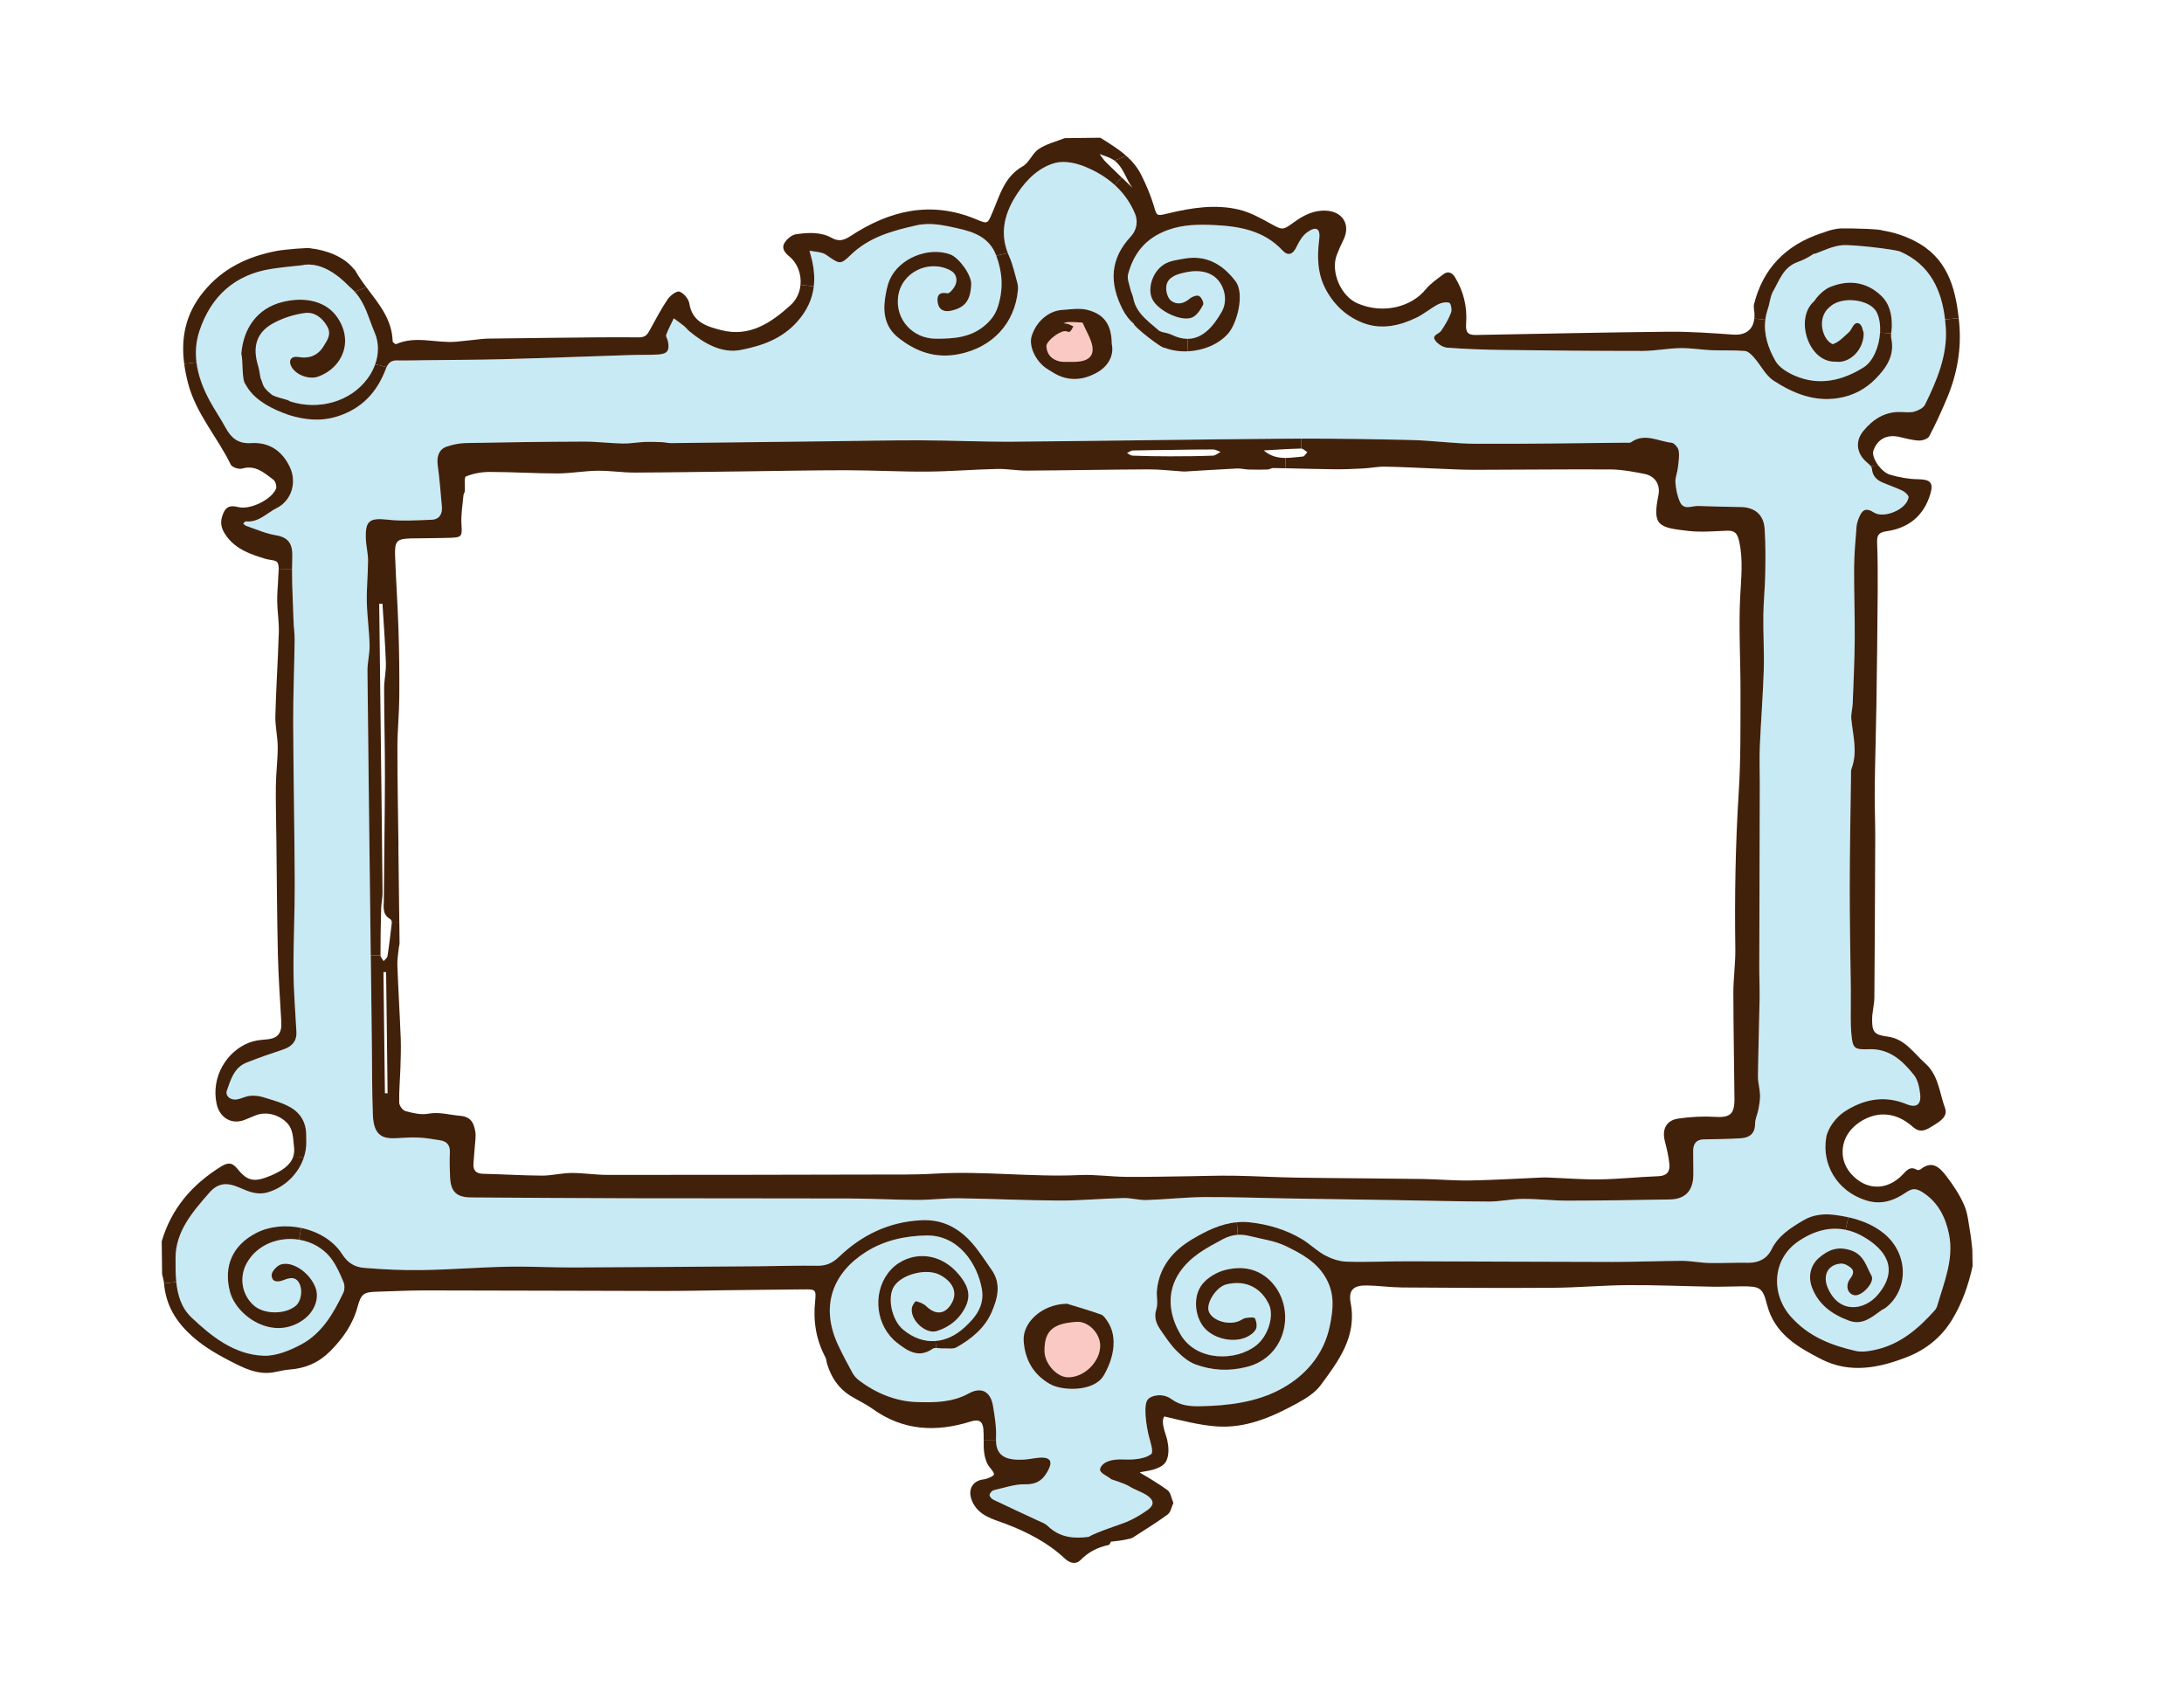 <?xml version="1.0" encoding="utf-8"?>
<!-- Generator: Adobe Illustrator 16.0.0, SVG Export Plug-In . SVG Version: 6.00 Build 0)  -->
<!DOCTYPE svg PUBLIC "-//W3C//DTD SVG 1.1//EN" "http://www.w3.org/Graphics/SVG/1.1/DTD/svg11.dtd">
<svg version="1.1" id="Layer_1" xmlns="http://www.w3.org/2000/svg" xmlns:xlink="http://www.w3.org/1999/xlink" x="0px" y="0px"
	 width="477.334px" height="371.667px" viewBox="0 0 477.334 371.667" enable-background="new 0 0 477.334 371.667"
	 xml:space="preserve">
<g>
	<g id="XMLID_1_">
		<g>
			<path fill="#FBC9C3" d="M233.47,70.39c0.68-0.03,1.37,0.01,2.07,0.05c0.39,0.03,1.04,0,1.12,0.18c0.82,2.01,2.3,4.13,2.12,6.08
				c-0.21,2.18-2.75,2.45-4.83,2.38c-0.79-0.02-1.61,0.08-2.37-0.1c-1.69-0.4-2.78-1.49-2.88-3.3c-0.05-1.06,2.65-3.24,4.03-3.31
				c0.37-0.02,0.88,0.29,1.09,0.13c0.36-0.26,0.54-0.78,0.79-1.18c-0.38-0.17-0.76-0.37-1.15-0.5c-0.34-0.1-0.7-0.12-1.04-0.18
				C232.77,70.55,233.11,70.4,233.47,70.39z"/>
			<path fill="#FBC9C3" d="M240.45,293.96c0.1,3.64-3.61,7.24-7.24,7.03c-2.36-0.15-4.89-3.061-4.92-5.67
				c-0.09-4.931,2.39-6.07,6.93-6.431C237.82,288.68,240.37,291.32,240.45,293.96z"/>
			<path fill="#C8EAF5" d="M204.46,293.07c-2.41,0.189-4.86-0.63-7.09-2.5c-2.52-2.11-3.53-7.15-1.91-9.53
				c1.79-2.63,7.14-3.92,9.97-2.41c2.86,1.521,3.85,3.8,2.64,6.05c-1.39,2.58-3.52,2.83-5.63,0.78c-0.58-0.56-1.45-0.89-2.24-1.08
				c-0.18-0.05-0.79,0.87-0.89,1.41c-0.47,2.46,2.61,5.55,5.06,5.19l0.19,2.079C204.53,293.07,204.5,293.07,204.46,293.07z"/>
			<path fill="#C8EAF5" d="M410.46,282.91c-2.97,3.55-8.53,4.31-11-1.5c-1.12-2.66,0-5.04,2.86-5.25
				c0.729-0.06,1.66,0.43,2.239,0.95c0.761,0.69,0.46,1.47-0.18,2.32c-1.17,1.53-0.57,3.45,0.99,3.65c1.61,0.2,4.46-2.85,3.66-4.27
				c-1.17-2.09-1.641-4.68-4.67-5.61c-2.851-0.88-4.841,0.02-6.771,1.66c-1.93,1.64-2.46,4.17-1.56,6.52
				c1.45,3.8,4.439,5.91,8.09,7.25c2.97,1.09,5.02-0.81,7.17-2.34c0.24-0.17,0.55-0.25,0.78-0.43c5.12-3.95,5.12-11.78-0.271-16.25
				c-2.28-1.88-5-2.95-7.84-3.59c-0.93-0.2-1.87-0.36-2.82-0.49c-2.42-0.33-4.859-0.13-7.1,1.22c-2.74,1.64-5.36,3.27-6.86,6.31
				c-0.989,1.99-2.79,2.96-5.14,2.91c-2.84-0.06-5.69,0.12-8.53,0.05c-1.97-0.04-3.93-0.47-5.899-0.47
				c-5.011,0.02-10.021,0.24-15.03,0.24c-14.91-0.01-29.82-0.11-44.74-0.14c-4.51-0.01-9.02,0.22-13.53,0.08
				c-1.59-0.05-3.28-0.62-4.7-1.37c-1.79-0.96-3.28-2.47-5.03-3.53c-3.52-2.12-7.43-3.26-11.47-3.7c-0.96-0.1-1.89-0.1-2.8-0.01
				c-3.5,0.32-6.69,1.89-9.76,3.72c-4.2,2.51-7.11,5.96-7.68,10.99c-0.16,1.43,0.28,2.99-0.14,4.29c-0.61,1.899,0.06,3.29,1.02,4.68
				c1.07,1.55,2.12,3.141,3.43,4.45c1.2,1.2,2.63,2.42,4.19,2.97c3.58,1.271,7.08,1.521,11.07,0.53c8.98-2.2,10.91-13.06,5.25-18.78
				c-2.82-2.84-6.33-3.31-9.91-2.42c-1.81,0.45-3.76,1.601-4.94,3.021c-2.11,2.54-1.78,6.83,0.17,9.359
				c1.89,2.46,6.09,3.63,9.16,2.41c0.88-0.34,1.83-1,2.28-1.78c0.35-0.619,0.18-1.739-0.17-2.439c-0.14-0.3-1.33-0.18-2.02-0.08
				c-0.47,0.06-0.89,0.42-1.34,0.62c-2.36,1.07-5.92,0-6.71-2.01c-0.7-1.78,1.59-5.42,3.85-5.96c4.31-1.04,7.59,0.819,9.28,4.369
				c1.19,2.511-0.19,6.931-2.75,8.95c-4.52,3.58-13.02,3.49-16.49-2.22c-2.68-4.43-3.19-9.4-0.32-13.67
				c2.4-3.58,5.93-5.39,9.51-7.31c1.07-0.57,2.14-0.88,3.24-0.95c0.82-0.05,1.65,0.04,2.51,0.25c2.67,0.68,5.52,1.03,7.96,2.21
				c3.5,1.7,6.97,3.52,8.98,7.36c1.75,3.36,1.37,6.57,0.68,9.99c-1.32,6.57-5.6,11.22-11.01,14.061
				c-5.16,2.71-11.23,3.489-17.21,3.59c-2.31,0.04-4.44-0.09-6.46-1.58c-1.79-1.32-4.36-0.86-5.15,0.14
				c-0.97,1.21-0.33,5.75,0.31,8.19c0.18,0.68,1.03,3.26,0.47,3.699c-1.7,1.351-5.04,1.23-6.02,1.19c-2.58-0.12-4.58,0.46-5.13,1.95
				c-0.37,0.99,1.62,1.64,2.4,2.37c0,0.01,3,0.939,3.92,1.529c1.23,0.78,2.7,1.19,3.91,2c1.58,1.07,1.61,2.141,0.08,3.221
				c-1.43,1.01-2.97,1.92-4.58,2.59c-1.39,0.59-6.49,2.17-8.26,3.25c-3.18,0.41-6.27,0.21-8.95-2.38c-0.6-0.58-1.49-0.87-2.27-1.24
				c-3.21-1.5-6.44-2.98-9.63-4.51c-0.37-0.181-0.83-0.71-0.8-1.03c0.04-0.38,0.51-0.94,0.89-1.03c2.29-0.52,4.61-1.35,6.9-1.3
				c2.78,0.07,4.15-1.2,5.2-3.45c0.75-1.6,0.09-2.34-1.39-2.38c-1.37-0.03-2.73,0.37-4.1,0.44c-3.67,0.18-6.1-0.57-6.1-4.311
				c0-0.13,0-0.27,0.01-0.41c0.11-2.34-0.28-4.739-0.67-7.069c-0.54-3.13-2.57-4.181-5.33-2.65c-3.55,1.97-7.53,1.98-11.21,1.87
				c-4.58-0.12-9.02-1.9-12.8-4.8c-0.52-0.41-1.01-0.94-1.33-1.521c-1.1-2-2.17-4.01-3.14-6.069c-4.05-8.59-1.18-15.86,6.04-20.42
				c3.9-2.47,8.46-3.53,13.28-3.6c6.99-0.09,11.08,6.21,12.05,11.62c0.67,3.65-1.26,6.2-3.82,8.521c-1.93,1.75-4.05,2.729-6.2,2.909
				l-0.19-2.079c0.14-0.021,0.27-0.051,0.4-0.091c2.84-0.89,5.07-2.739,6.34-5.479c1.24-2.69,0.16-4.86-1.63-6.97
				c-4.88-5.73-12.06-4.65-15.39-0.22c-3.48,4.61-2.61,11.65,1.96,15.23c2.25,1.76,4.7,3.47,7.79,1.319
				c0.2-0.14,0.46-0.18,0.75-0.18c0.49,0,1.06,0.12,1.55,0.101c0.99-0.051,2.15,0.199,2.92-0.24c3.23-1.811,6.15-4.21,7.64-7.61
				c1.28-2.91,2.23-6.2,0.05-9.29c-1.37-1.94-2.63-3.96-4.17-5.74c-2.95-3.4-6.5-5.38-11.29-5.13c-7.07,0.37-12.92,3.23-17.91,7.99
				c-1.42,1.35-2.78,1.98-4.71,1.95c-4.12-0.07-8.24,0.08-12.36,0.11c-13.68,0.1-27.37,0.22-41.04,0.27
				c-4.78,0.02-9.55-0.27-14.32-0.17c-6.23,0.13-12.46,0.64-18.69,0.74c-4.25,0.07-8.52-0.14-12.76-0.49
				c-1.93-0.17-3.49-1.04-4.74-3.01c-1.88-2.97-5.27-4.94-8.93-5.71c-3.35-0.7-6.93-0.39-9.81,1.09c-5.19,2.68-7.2,7.26-5.78,12.78
				c1.41,5.46,9.54,11.01,16.16,6.13c2.3-1.7,3.47-4.591,2.54-6.99c-1.2-3.15-4.91-5.8-7.5-5.04c-0.89,0.25-2.08,1.54-2.07,2.35
				c0.03,1.53,1.27,1.61,2.64,1.07c1.29-0.5,2.69-0.9,3.51,0.93c0.62,1.4,0.29,3.69-0.84,4.66c-2.31,1.98-7.05,1.99-9.33-0.149
				c-2.56-2.391-3.12-6.16-1.37-9.23c2.29-4.03,7.01-5.73,11.37-5.03c2.77,0.45,5.38,1.86,7.14,4.26c1.1,1.5,1.86,3.28,2.59,5.01
				c0.28,0.649,0.27,1.649-0.03,2.29c-2.14,4.49-4.64,8.859-9.14,11.29c-2.52,1.359-5.57,2.62-8.32,2.51
				c-6.38-0.24-11.34-4.2-15.73-8.35c-2.21-2.101-3.03-4.86-3.33-7.761c-0.18-1.74-0.17-3.54-0.16-5.26
				c0.01-5.83,3.73-10.06,7.3-14.17c1.94-2.24,3.86-2.42,6.68-1.19c1.97,0.86,3.87,1.69,6.2,1.01c3.73-1.1,6.75-4.1,7.9-7.73
				c0.33-1.05,0.51-2.17,0.49-3.3c0-0.5-0.01-1-0.02-1.49c0.01-2.71-1.26-4.84-3.51-6.09c-1.83-1.03-3.95-1.57-5.98-2.2
				c-0.88-0.27-1.88-0.36-2.79-0.27c-0.96,0.09-1.87,0.62-2.83,0.78c-1.45,0.24-2.63-0.75-2.22-1.95c0.85-2.41,1.6-5.02,4.29-6.09
				c2.65-1.05,5.34-1.98,8.05-2.88c1.92-0.62,2.96-1.9,2.86-3.78c-0.23-4.4-0.61-8.8-0.64-13.2c-0.04-6.43,0.29-12.88,0.27-19.32
				c-0.05-11.76-0.29-23.51-0.34-35.27c-0.01-5.96,0.24-11.91,0.32-17.87c0.02-1.38-0.2-2.77-0.24-4.15
				c-0.11-3.81-0.35-7.62-0.33-11.42c0-0.85,0.02-1.7,0.05-2.56c0.11-2.93-0.81-4.35-3.63-4.81c-2.19-0.36-4.29-1.31-6.42-2.03
				c-0.26-0.08-0.46-0.35-0.68-0.53c0.2-0.17,0.43-0.48,0.62-0.46c2.77,0.28,4.53-1.83,6.69-2.9c3.27-1.64,4.45-5.59,2.92-8.91
				c-1.68-3.62-4.58-5.55-8.49-5.3c-2.88,0.18-4.36-1.14-5.59-3.38c-1.08-1.99-2.37-3.86-3.45-5.84c-1.47-2.71-2.56-5.55-2.91-8.44
				c-0.28-2.28-0.11-4.59,0.67-6.92c2.5-7.49,7.72-12.29,15.78-13.51c2.14-0.32,4.3-0.54,6.47-0.76c0.3-0.03,0.59-0.08,0.85-0.16
				c0.03,0.01,0.07,0.02,0.1,0.02c4.87-0.48,9.15,4.46,9.6,4.83c0.41,0.34,0.78,0.7,1.12,1.08c2.36,2.6,3.01,5.79,4.31,8.8
				c1.02,2.34,0.96,4.8,0.16,7.05c-0.38,1.08-0.94,2.12-1.63,3.07c-3.81,5.21-10.81,7.02-16.9,5.06c-0.04-0.02-0.08-0.03-0.13-0.04
				c-0.47-0.48-3.2-0.81-4.05-1.53c-0.74-0.64-1.52-1.26-1.85-2.21c-0.18-0.53-0.32-0.99-0.52-1.43c-0.12-0.96-0.31-1.92-0.58-2.84
				c-1.14-3.86-0.29-6.96,3.18-8.93c2.16-1.22,4.7-2.04,7.16-2.36c1.94-0.25,3.67,0.92,4.8,2.87c1.04,1.79,0.05,3.04-0.72,4.32
				c-1.24,2.09-3.12,2.85-5.58,2.43c-1.54-0.26-2.2,0.75-1.53,2.04c0.96,1.88,3.89,2.98,5.92,2.24c5.24-1.91,7.77-7.67,4.16-12.94
				c-2.35-3.43-6.86-4.64-12-3.36c-5.58,1.39-8.56,5.83-8.99,11.34c0.4,1.26,0.07,5.59,0.86,6.57c0.42,0.51,1.59,4.11,9.67,6.83
				c3.45,1.05,6.89,1.4,10.48,0.26c5.33-1.69,8.66-5.28,10.58-10.39c0.05-0.13,0.1-0.26,0.16-0.39c0.41-0.88,1.03-1.48,2.21-1.45
				c2.13,0.04,4.26-0.03,6.39-0.05c5.64-0.07,11.27-0.07,16.9-0.22c9.28-0.25,18.55-0.61,27.82-0.91c2-0.07,3.99,0.01,5.98-0.11
				c2.08-0.12,2.61-0.87,2.19-2.91c-0.09-0.48-0.51-1.03-0.38-1.39c0.46-1.24,1.09-2.41,1.66-3.61c0.74,0.54,1.5,1.07,2.21,1.65
				c0.46,0.37,0.82,0.87,1.29,1.25c3.23,2.64,7.01,4.8,11.09,4.02c4.55-0.88,9.03-2.36,12.46-6.26c2.13-2.43,3.24-4.94,3.55-7.64
				c0.21-1.75,0.08-3.57-0.33-5.49c-0.17-0.78-0.41-1.53-0.61-2.3c0.92,0.15,1.86,0.23,2.75,0.47c0.55,0.15,1.06,0.53,1.54,0.87
				c2.36,1.64,2.62,1.61,4.75-0.45c3.98-3.86,9.04-5.25,14.26-6.43c3.13-0.71,6.06-0.03,8.99,0.62c3.6,0.8,7.03,1.94,8.53,5.99
				c1.36,3.66,1.58,7.18,0.42,10.96c-0.52,1.73-1.38,2.91-2.65,4.07c-3.19,2.89-7.07,3.15-11.04,3.12
				c-4.97-0.04-8.76-4.16-8.19-9.07c0.62-5.43,6.7-8.37,11.45-5.85c1.23,0.66,1.58,1.91,1.11,3.1c-0.31,0.78-1.3,1.99-1.78,1.9
				c-2.09-0.41-2.34,0.81-2.08,2.18c0.28,1.45,1.38,1.97,2.93,1.61c3.02-0.68,4.22-2.22,4.36-5.79c0.08-1.98-2.66-5.8-4.59-6.5
				c-4.8-1.75-11.13,0.87-13.18,5.44c-0.59,1.32-0.85,2.82-1.07,4.27c-0.48,3.28,0.16,6.3,2.88,8.47c3.91,3.12,8.22,4.65,13.38,3.59
				c7.17-1.46,12.13-6.67,12.79-13.98c0.06-0.58-0.02-1.2-0.18-1.77c-0.54-1.9-0.95-3.86-1.75-5.64c-0.1-0.22-0.19-0.44-0.28-0.66
				c-1.85-4.75-0.56-9.07,2.11-13.08c2-3.01,4.7-5.66,8.19-6.62c1.98-0.55,4.56-0.02,6.55,0.8c2.44,0.99,4.64,2.3,6.5,3.99
				c1.86,1.69,3.38,3.75,4.43,6.25c0.71,1.67,0.43,3.59-0.91,5.04c-4.49,4.81-4.74,10.03-1.86,15.76c0.69,1.37,1.53,2.47,2.53,3.29
				c-0.19,0.51,6.25,5.57,6.75,5.26c1.56,0.61,3.32,0.85,5.07,0.77c3.37-0.16,6.74-1.53,8.8-3.89c2.01-2.31,3.63-8.77,1.62-11.41
				c-2.82-3.71-6.38-5.8-11.19-4.96c-1.52,0.27-3.19,0.47-4.45,1.26c-2.58,1.63-3.63,5.31-2.6,7.53c1.21,2.59,6.4,5.1,8.76,4.07
				c1.03-0.45,1.83-1.71,2.39-2.78c0.21-0.41-0.37-1.65-0.9-1.92c-0.47-0.24-1.52,0.14-2.03,0.58c-1.3,1.13-2.77,1.42-4.05,0.48
				c-0.7-0.51-1.12-1.85-1.09-2.81c0.03-2.01,1.65-2.76,3.35-3.21c2.91-0.78,6.07-0.74,8,1.52c1.45,1.7,2.1,4.56,0.78,6.9
				c-1.94,3.42-4.3,5.91-7.47,5.91c-1.07,0-2.22-0.28-3.48-0.89c-0.67-0.32-1.42-0.45-2.15-0.62c-0.18-0.09-0.37-0.17-0.56-0.24
				c-0.78-0.68-1.59-1.33-2.36-2.01c-0.14-0.17-0.3-0.32-0.47-0.44c-1.35-1.27-2.48-2.71-2.86-4.76c-0.13-0.67-0.49-1.3-0.63-1.97
				c-0.23-1.05-0.74-2.21-0.49-3.16c1.23-4.66,3.89-7.94,8.66-9.68c3.43-1.25,6.85-1.25,10.27-1.09c5.45,0.27,10.76,1.19,14.79,5.51
				c1.27,1.36,2.32,0.9,3.12-0.79c0.56-1.18,1.31-2.45,2.34-3.17c1.93-1.38,2.9-0.81,2.6,1.54c-0.49,3.89-0.42,7.59,1.52,11.14
				c1.89,3.44,4.72,5.95,8.29,7.24c3.84,1.4,7.77,0.54,11.4-1.22c1.67-0.81,3.12-2.05,4.76-2.92c0.71-0.37,1.73-0.57,2.45-0.35
				c0.34,0.11,0.64,1.52,0.4,2.12c-0.54,1.43-1.33,2.8-2.21,4.05c-0.51,0.71-2.16,0.89-1.19,2.16c0.55,0.73,1.64,1.41,2.54,1.48
				c3.99,0.3,8,0.45,12,0.5c10.23,0.13,20.46,0.22,30.69,0.22c2.76-0.01,5.51-0.57,8.279-0.62c2.26-0.04,4.521,0.36,6.79,0.46
				c2.44,0.1,4.891-0.04,7.32,0.17c0.71,0.06,1.47,0.83,2.01,1.45c1.46,1.66,2.51,3.89,4.271,5.04c4.21,2.74,8.819,4.65,14.1,3.81
				c3.25-0.51,6-1.98,8.25-4.29c2.32-2.39,4.13-5.05,3.37-8.71c-0.08-0.37-0.07-0.76-0.04-1.15c0.05-0.5,0.13-1.02,0.14-1.52
				c0.05-2.54-0.45-4.93-2.35-6.74c-3.41-3.24-7.54-3.49-11.51-1.71c-0.141,0.06-0.33,0.19-0.5,0.3c-1.04,0.67-1.94,1.6-2.63,2.66
				c-4.32,3.71-1.24,13.46,4.739,13.19c2.931,0.45,6.15-2.47,6.11-6.27c-0.19-0.32-0.271-2.06-1.35-2.16
				c-0.931-0.09-1.211,1.41-1.91,2.02c-1.061,0.92-2.09,2.08-3.351,2.53c-0.05,0.02-0.1,0.04-0.149,0.06
				c-2.221-0.85-3.65-5.72-0.681-8.12c0.051-0.04,0.15-0.13,0.15-0.13c2.55-2.3,8.57-1.56,10.07,1.17
				c0.649,1.2,0.899,2.84,0.79,4.56c-0.181,3.02-1.471,6.25-3.58,7.58c-4.59,2.89-9.67,4.11-14.95,1.87
				c-1.63-0.69-3.49-1.8-4.32-3.25c-1.59-2.79-2.609-5.82-2.22-9.02c0.1-0.78,0.28-1.57,0.55-2.37c0.44-1.3,0.521-2.79,1.2-3.95
				c1.38-2.38,2.189-5.17,5.33-6.3c1.22-0.44,2.38-1.03,3.45-1.77c0.159-0.01,0.34-0.04,0.52-0.11c1.86-0.69,3.64-1.57,5.64-1.78
				c2.101-0.23,11.62,0.89,12.771,1.38c6.66,2.87,9.08,8.59,9.82,14.84c0.069,0.64,0.13,1.29,0.17,1.95
				c0.37,5.83-1.96,11.42-4.561,16.68c-0.359,0.72-1.45,1.25-2.319,1.5c-0.931,0.26-1.98,0.13-2.971,0.09
				c-3.479-0.11-6.069,1.59-8.17,4.13c-1.85,2.24-1.5,4.92,0.69,6.81c0.29,0.26,0.66,0.56,0.899,0.87
				c0.15,0.19,0.25,0.39,0.271,0.58c0.13,1.49,0.92,2.39,2.17,2.95c1.5,0.66,3.08,1.17,4.54,1.88c0.56,0.28,1.36,1.03,1.29,1.45
				c-0.41,2.61-5.38,4.7-7.57,3.29c-1.53-1-2.43-0.77-3.16,0.89c-0.31,0.71-0.58,1.5-0.64,2.27c-0.23,2.96-0.5,5.91-0.53,8.87
				c-0.029,5.24,0.181,10.48,0.141,15.71c-0.04,4.66-0.261,9.32-0.44,13.98c-0.04,1.16-0.42,2.34-0.3,3.48
				c0.36,3.59,1.399,7.15,0.05,10.75c-0.17,0.44-0.11,0.98-0.12,1.48c-0.1,8.15-0.28,16.3-0.28,24.44
				c-0.02,7.44,0.15,14.87,0.24,22.31c0,0.8-0.02,1.6-0.01,2.39c0.03,2.54-0.11,5.09,0.15,7.6c0.29,2.97,0.63,3.24,3.76,3.13
				c4.52-0.18,7.39,2.5,9.89,5.63c0.86,1.09,1.2,2.73,1.36,4.17c0.26,2.32-0.84,3.09-3.021,2.19c-4.84-2-9.449-1.02-13.529,1.66
				c-1.82,1.19-3.62,3.54-3.98,5.62c-1,5.77,2.24,11.7,8.64,13.75c3.44,1.1,6.25,0.04,8.91-1.79c1.301-0.89,2.15-0.8,3.45,0
				c3.47,2.17,5.101,5.56,5.84,9.23c1.09,5.43-1.09,10.5-2.58,15.61c-0.109,0.37-0.31,0.75-0.569,1.03
				c-3.61,4.029-7.62,7.47-13.101,8.619c-1.33,0.29-2.81,0.521-4.1,0.23c-5.36-1.23-10.28-3.09-14.18-7.46
				c-4.48-5.021-4.061-12.52,1.409-16.37c3.36-2.36,6.94-3.39,10.53-2.65c1.28,0.26,2.57,0.75,3.851,1.49
				C411.98,273,415.21,277.24,410.46,282.91z M385.81,125.28c0.061-3.24,0.08-6.5-0.14-9.73c-0.2-3.11-2.21-4.71-5.3-4.74
				c-3.08-0.04-6.15-0.12-9.22-0.23c-1.36-0.05-3.101,0.98-3.95-0.81c-0.61-1.31-0.9-2.82-1.021-4.26
				c-0.1-1.04,0.391-2.11,0.521-3.18c0.149-1.27,0.38-2.58,0.189-3.82c-0.1-0.67-0.96-1.69-1.56-1.75c-2.92-0.3-5.86-2.22-8.84-0.12
				c-0.271,0.2-0.771,0.1-1.17,0.11c-10.9,0.1-21.8,0.3-32.69,0.24c-4.8-0.02-9.59-0.72-14.39-0.83c-7.96-0.18-15.91-0.31-23.88-0.3
				c-1.26,0-2.53,0.01-3.79,0.02c-19.66,0.15-39.33,0.49-59,0.65c-6.78,0.05-13.56-0.28-20.35-0.3c-6.73-0.02-13.45,0.14-20.18,0.21
				c-6.55,0.08-13.12,0.15-19.67,0.23c-4.89,0.05-9.78,0.13-14.68,0.17c-0.68,0-1.36-0.18-2.05-0.21c-1.27-0.04-2.54-0.09-3.8-0.04
				c-1.58,0.07-3.15,0.37-4.72,0.34c-2.87-0.06-5.73-0.43-8.59-0.42c-8.6,0.03-17.21,0.15-25.81,0.32
				c-1.36,0.03-2.76,0.34-4.05,0.76c-1.69,0.56-2.26,2.12-2.01,4c0.4,3.03,0.66,6.09,0.92,9.14c0.14,1.62-0.57,2.81-2.29,2.86
				c-3.15,0.11-6.34,0.34-9.45-0.01c-4.07-0.44-5.04,0.15-4.88,4.24c0.07,1.56,0.48,3.11,0.48,4.67c-0.01,3.01-0.33,6.02-0.27,9.02
				c0.07,3.16,0.53,6.32,0.61,9.48c0.04,1.87-0.48,3.74-0.47,5.61c0.19,18.75,0.43,37.51,0.65,56.26c0.03,1.99,0.05,3.98,0.07,5.96
				c0.04,2.55,0.07,5.1,0.1,7.64c0.04,3.99,0.09,7.98,0.14,11.97c0.06,5.08,0.02,10.17,0.22,15.25c0.16,4.64,2.28,5.27,5.31,5.06
				c1.58-0.11,3.18-0.2,4.77-0.12c1.55,0.08,3.1,0.35,4.65,0.6c1.51,0.24,2.17,1.12,2.09,2.7c-0.09,1.8-0.02,3.59,0.05,5.39
				c0.15,3.19,1.45,4.38,4.66,4.39c11.43,0.06,22.85,0.16,34.28,0.18c16.11,0.04,32.22,0,48.33,0.05c4.96,0.01,9.91,0.3,14.87,0.31
				c3,0.01,6.01-0.4,9.01-0.36c7.32,0.1,14.64,0.47,21.95,0.5c4.7,0.02,9.4-0.44,14.1-0.55c1.66-0.04,3.34,0.49,5,0.44
				c4.2-0.13,8.38-0.62,12.58-0.65c6.53-0.03,13.06,0.22,19.6,0.32c7.34,0.13,14.69,0.22,22.03,0.34c6.89,0.11,13.78,0.3,20.67,0.32
				c2.45,0,4.91-0.57,7.37-0.58c3.26-0.02,6.52,0.38,9.78,0.38c7.47-0.01,14.95-0.12,22.41-0.26c3.32-0.06,5.04-1.92,5.08-5.28
				c0.03-1.8-0.05-3.59-0.03-5.38c0.021-1.5,0.67-2.44,2.32-2.47c2.7-0.04,5.399-0.07,8.1-0.24c1.88-0.12,3.11-0.99,3.11-3.17
				c0-1.04,0.53-2.07,0.729-3.12c0.19-1.04,0.391-2.12,0.36-3.17c-0.05-1.37-0.47-2.74-0.46-4.1c0.07-5.63,0.26-11.25,0.36-16.88
				c0.04-2.35-0.08-4.7-0.07-7.05c0.03-13.33,0.07-26.65,0.11-39.98c0.01-2.74-0.11-5.47,0.01-8.2c0.24-5.54,0.68-11.06,0.86-16.59
				c0.119-4.01-0.141-8.02-0.091-12.03C385.43,131.41,385.76,128.35,385.81,125.28z M241.21,300.64c1.92-3.21,3.37-8.18,0.8-11.939
				c-0.38-0.55-0.82-1.24-1.39-1.431c-2.77-0.97-5.58-1.779-7.41-2.35c-5.56,0.09-9.77,4.19-9.48,8.15c0.3,4.1,2.06,7.25,5.68,9.37
				C232.13,304.03,239.06,304.22,241.21,300.64z M239.83,81.38c2.32-1.33,3.71-3.61,3.16-6.2c-0.04-4.18-1.61-6.52-5.34-7.46
				c-1.71-0.43-3.63-0.11-5.45,0.01c-3.05,0.18-5.77,2.57-6.74,5.79c-0.62,2.08,0.8,5.25,3.12,6.91c0.48,0.35,1.01,0.62,1.5,0.94
				C233.33,83.45,236.74,83.16,239.83,81.38z"/>
			<path fill="#42210B" d="M409.44,98.52c-0.25,0.76,0.239,2.07,1.079,3.2l-1.67,0.13c-0.239-0.31-0.609-0.61-0.899-0.87
				c-2.19-1.89-2.54-4.57-0.69-6.81c2.101-2.54,4.69-4.24,8.17-4.13c0.99,0.04,2.04,0.17,2.971-0.09c0.869-0.25,1.96-0.78,2.319-1.5
				c2.601-5.26,4.931-10.85,4.561-16.68c-0.04-0.66-0.101-1.31-0.17-1.95l2.979-0.3c0.04,0.35,0.08,0.7,0.11,1.05
				c0.53,5.6-0.431,11.05-2.58,16.25c-1.21,2.9-2.51,5.76-3.97,8.53c-0.301,0.58-1.511,0.97-2.28,0.93
				c-1.46-0.07-2.91-0.49-4.34-0.81C412.37,94.88,410.27,96.02,409.44,98.52z"/>
			<path fill="#42210B" d="M410.9,72.7c0.109-1.72-0.141-3.36-0.79-4.56c-1.5-2.73-7.521-3.47-10.07-1.17c0,0-0.1,0.09-0.15,0.13
				c-2.97,2.4-1.54,7.27,0.681,8.12c0.05-0.02,0.1-0.04,0.149-0.06c1.261-0.45,2.29-1.61,3.351-2.53
				c0.699-0.61,0.979-2.11,1.91-2.02c1.079,0.1,1.159,1.84,1.35,2.16c0.04,3.8-3.18,6.72-6.11,6.27
				c-5.979,0.27-9.06-9.48-4.739-13.19c0.689-1.06,1.59-1.99,2.63-2.66c0.17-0.11,0.359-0.24,0.5-0.3c3.97-1.78,8.1-1.53,11.51,1.71
				c1.899,1.81,2.399,4.2,2.35,6.74c-0.01,0.5-0.09,1.02-0.14,1.52L410.9,72.7z"/>
			<path fill="#42210B" d="M250.53,69.85c0.17,0.12,0.33,0.27,0.47,0.44c0.77,0.68,1.58,1.33,2.36,2.01
				c0.19,0.07,0.38,0.15,0.56,0.24c0.73,0.17,1.48,0.3,2.15,0.62c1.26,0.61,2.41,0.89,3.48,0.89l0.08,2.73
				c-1.75,0.08-3.51-0.16-5.07-0.77c-0.5,0.31-6.94-4.75-6.75-5.26c-1-0.82-1.84-1.92-2.53-3.29c-2.88-5.73-2.63-10.95,1.86-15.76
				c1.34-1.45,1.62-3.37,0.91-5.04c-1.05-2.5-2.57-4.56-4.43-6.25l1.55-1.61c0.78,0.75,1.56,1.49,2.34,2.24
				c-1.44-1.86-1.93-4.44-3.93-5.93l2.57-1.05c1.33,1.18,2.48,2.55,3.32,4.25c1.04,2.1,1.98,4.28,2.66,6.51
				c0.73,2.43,0.57,2.44,3.17,1.82c5.12-1.23,10.32-2.06,15.52-0.82c2.34,0.56,4.57,1.78,6.7,2.96c2.77,1.54,2.81,1.59,5.22-0.16
				c2.09-1.52,4.3-2.71,7.09-2.58c3.64,0.18,5.43,3.1,3.78,6.41c-0.53,1.05-1,2.14-1.43,3.24c-1.43,3.68,0.88,9.05,4.51,10.61
				c5.74,2.47,11.88,0.7,14.93-3.08c1.04-1.28,2.5-2.24,3.83-3.27c0.99-0.76,1.89-0.41,2.52,0.59c1.92,3.1,2.73,6.57,2.47,10.13
				c-0.15,1.94,0.35,2.57,2.12,2.54c14.03-0.25,28.06-0.57,42.1-0.71c4.72-0.04,9.46,0.3,14.189,0.63c2.65,0.18,4.32-1.07,4.57-3.51
				l2.41,0.26c-0.39,3.2,0.63,6.23,2.22,9.02c0.83,1.45,2.69,2.56,4.32,3.25c5.28,2.24,10.36,1.02,14.95-1.87
				c2.109-1.33,3.399-4.56,3.58-7.58l2.43,0.16c-0.03,0.39-0.04,0.78,0.04,1.15c0.76,3.66-1.05,6.32-3.37,8.71
				c-2.25,2.31-5,3.78-8.25,4.29c-5.28,0.84-9.89-1.07-14.1-3.81c-1.761-1.15-2.811-3.38-4.271-5.04c-0.54-0.62-1.3-1.39-2.01-1.45
				c-2.43-0.21-4.88-0.07-7.32-0.17c-2.27-0.1-4.53-0.5-6.79-0.46c-2.77,0.05-5.52,0.61-8.279,0.62c-10.23,0-20.46-0.09-30.69-0.22
				c-4-0.05-8.01-0.2-12-0.5c-0.9-0.07-1.99-0.75-2.54-1.48c-0.97-1.27,0.68-1.45,1.19-2.16c0.88-1.25,1.67-2.62,2.21-4.05
				c0.24-0.6-0.06-2.01-0.4-2.12c-0.72-0.22-1.74-0.02-2.45,0.35c-1.64,0.87-3.09,2.11-4.76,2.92c-3.63,1.76-7.56,2.62-11.4,1.22
				c-3.57-1.29-6.4-3.8-8.29-7.24c-1.94-3.55-2.01-7.25-1.52-11.14c0.3-2.35-0.67-2.92-2.6-1.54c-1.03,0.72-1.78,1.99-2.34,3.17
				c-0.8,1.69-1.85,2.15-3.12,0.79c-4.03-4.32-9.34-5.24-14.79-5.51c-3.42-0.16-6.84-0.16-10.27,1.09
				c-4.77,1.74-7.43,5.02-8.66,9.68c-0.25,0.95,0.26,2.11,0.49,3.16c0.14,0.67,0.5,1.3,0.63,1.97
				C248.05,67.14,249.18,68.58,250.53,69.85z"/>
			<path fill="#42210B" d="M399.46,281.41c2.47,5.81,8.03,5.05,11,1.5c4.75-5.67,1.521-9.91-3.229-12.65
				c-1.28-0.74-2.57-1.23-3.851-1.49l0.58-2.75c2.84,0.64,5.56,1.71,7.84,3.59c5.391,4.47,5.391,12.3,0.271,16.25
				c-0.23,0.18-0.54,0.26-0.78,0.43c-2.15,1.53-4.2,3.43-7.17,2.34c-3.65-1.34-6.64-3.45-8.09-7.25c-0.9-2.35-0.37-4.88,1.56-6.52
				c1.93-1.64,3.92-2.54,6.771-1.66c3.029,0.93,3.5,3.52,4.67,5.61c0.8,1.42-2.05,4.47-3.66,4.27c-1.561-0.2-2.16-2.12-0.99-3.65
				c0.64-0.85,0.94-1.63,0.18-2.32c-0.579-0.52-1.51-1.01-2.239-0.95C399.46,276.37,398.34,278.75,399.46,281.41z"/>
			<path fill="#42210B" d="M386.38,67.51c-0.27,0.8-0.45,1.59-0.55,2.37l-2.41-0.26c0.061-0.43,0.061-0.9,0.01-1.41
				c-0.05-0.56-0.21-1.16-0.08-1.69c1.971-7.92,7.011-12.97,14.65-15.53c0.15-0.05,0.3-0.11,0.45-0.14c1.31-0.5,2.649-0.9,4.05-0.93
				c2.55-0.04,8.61,0.15,8.91,0.45c2.38,0.37,4.7,1.1,6.97,2.25c7.101,3.58,8.95,9.97,9.71,16.9l-2.979,0.3
				c-0.74-6.25-3.16-11.97-9.82-14.84c-1.15-0.49-10.67-1.61-12.771-1.38c-2,0.21-3.779,1.09-5.64,1.78
				c-0.18,0.07-0.36,0.1-0.52,0.11c-1.07,0.74-2.23,1.33-3.45,1.77c-3.141,1.13-3.95,3.92-5.33,6.3
				C386.9,64.72,386.82,66.21,386.38,67.51z"/>
			<path fill="#42210B" d="M266.24,61.24c-1.93-2.26-5.09-2.3-8-1.52c-1.7,0.45-3.32,1.2-3.35,3.21c-0.03,0.96,0.39,2.3,1.09,2.81
				c1.28,0.94,2.75,0.65,4.05-0.48c0.51-0.44,1.56-0.82,2.03-0.58c0.53,0.27,1.11,1.51,0.9,1.92c-0.56,1.07-1.36,2.33-2.39,2.78
				c-2.36,1.03-7.55-1.48-8.76-4.07c-1.03-2.22,0.02-5.9,2.6-7.53c1.26-0.79,2.93-0.99,4.45-1.26c4.81-0.84,8.37,1.25,11.19,4.96
				c2.01,2.64,0.39,9.1-1.62,11.41c-2.06,2.36-5.43,3.73-8.8,3.89l-0.08-2.73c3.17,0,5.53-2.49,7.47-5.91
				C268.34,65.8,267.69,62.94,266.24,61.24z"/>
			<path fill="#42210B" d="M272.44,298.75c-3.99,0.99-7.49,0.74-11.07-0.53c-1.56-0.55-2.99-1.77-4.19-2.97
				c-1.31-1.31-2.36-2.9-3.43-4.45c-0.96-1.39-1.63-2.78-1.02-4.68c0.42-1.3-0.02-2.86,0.14-4.29c0.57-5.03,3.48-8.48,7.68-10.99
				c3.07-1.83,6.26-3.4,9.76-3.72l0.22,2.74c-1.1,0.07-2.17,0.38-3.24,0.95c-3.58,1.92-7.11,3.73-9.51,7.31
				c-2.87,4.27-2.36,9.24,0.32,13.67c3.47,5.71,11.97,5.8,16.49,2.22c2.56-2.02,3.94-6.439,2.75-8.95
				c-1.69-3.55-4.97-5.409-9.28-4.369c-2.26,0.54-4.55,4.18-3.85,5.96c0.79,2.01,4.35,3.08,6.71,2.01c0.45-0.2,0.87-0.561,1.34-0.62
				c0.69-0.1,1.88-0.22,2.02,0.08c0.35,0.7,0.52,1.82,0.17,2.439c-0.45,0.78-1.4,1.44-2.28,1.78c-3.07,1.22-7.27,0.05-9.16-2.41
				c-1.95-2.529-2.28-6.819-0.17-9.359c1.18-1.42,3.13-2.57,4.94-3.021c3.58-0.89,7.09-0.42,9.91,2.42
				C283.35,285.69,281.42,296.55,272.44,298.75z"/>
			<path fill="#42210B" d="M233.21,300.99c3.63,0.21,7.34-3.391,7.24-7.03c-0.08-2.64-2.63-5.28-5.23-5.07
				c-4.54,0.36-7.02,1.5-6.93,6.431C228.32,297.93,230.85,300.84,233.21,300.99z M241.21,300.64c-2.15,3.58-9.08,3.391-11.8,1.801
				c-3.62-2.12-5.38-5.271-5.68-9.37c-0.29-3.96,3.92-8.061,9.48-8.15c1.83,0.57,4.64,1.38,7.41,2.35
				c0.57,0.19,1.01,0.881,1.39,1.431C244.58,292.46,243.13,297.43,241.21,300.64z"/>
			<path fill="#42210B" d="M232.2,67.73c1.82-0.12,3.74-0.44,5.45-0.01c3.73,0.94,5.3,3.28,5.34,7.46c0.55,2.59-0.84,4.87-3.16,6.2
				c-3.09,1.78-6.5,2.07-9.75-0.01c-0.49-0.32-1.02-0.59-1.5-0.94c-2.32-1.66-3.74-4.83-3.12-6.91
				C226.43,70.3,229.15,67.91,232.2,67.73z M235.54,70.44c-0.7-0.04-1.39-0.08-2.07-0.05c-0.36,0.01-0.7,0.16-1.05,0.25
				c0.34,0.06,0.7,0.08,1.04,0.18c0.39,0.13,0.77,0.33,1.15,0.5c-0.25,0.4-0.43,0.92-0.79,1.18c-0.21,0.16-0.72-0.15-1.09-0.13
				c-1.38,0.07-4.08,2.25-4.03,3.31c0.1,1.81,1.19,2.9,2.88,3.3c0.76,0.18,1.58,0.08,2.37,0.1c2.08,0.07,4.62-0.2,4.83-2.38
				c0.18-1.95-1.3-4.07-2.12-6.08C236.58,70.44,235.93,70.47,235.54,70.44z"/>
			<path fill="#42210B" d="M207.73,59.1c-4.75-2.52-10.83,0.42-11.45,5.85c-0.57,4.91,3.22,9.03,8.19,9.07
				c3.97,0.03,7.85-0.23,11.04-3.12c1.27-1.16,2.13-2.34,2.65-4.07c1.16-3.78,0.94-7.3-0.42-10.96l2.53-0.55
				c0.09,0.22,0.18,0.44,0.28,0.66c0.8,1.78,1.21,3.74,1.75,5.64c0.16,0.57,0.24,1.19,0.18,1.77c-0.66,7.31-5.62,12.52-12.79,13.98
				c-5.16,1.06-9.47-0.47-13.38-3.59c-2.72-2.17-3.36-5.19-2.88-8.47c0.22-1.45,0.48-2.95,1.07-4.27c2.05-4.57,8.38-7.19,13.18-5.44
				c1.93,0.7,4.67,4.52,4.59,6.5c-0.14,3.57-1.34,5.11-4.36,5.79c-1.55,0.36-2.65-0.16-2.93-1.61c-0.26-1.37-0.01-2.59,2.08-2.18
				c0.48,0.09,1.47-1.12,1.78-1.9C209.31,61.01,208.96,59.76,207.73,59.1z"/>
			<path fill="#42210B" d="M409.12,102.43c-0.021-0.19-0.12-0.39-0.271-0.58l1.67-0.13c0.7,0.93,1.631,1.74,2.561,2.02
				c1.95,0.58,4.03,0.97,6.05,0.99c2.7,0.03,3.521,0.69,2.76,3.23c-1.409,4.75-4.75,7.46-9.56,8.14c-1.74,0.25-2.12,0.88-2.07,2.43
				c0.12,3.49,0.16,6.98,0.13,10.47c-0.06,8.45-0.159,16.9-0.29,25.35c-0.09,5.96-0.29,11.91-0.359,17.87
				c-0.04,3.53,0.109,7.06,0.109,10.59c-0.04,11.74-0.1,23.48-0.189,35.22c-0.021,1.57-0.48,3.13-0.49,4.7
				c-0.03,2.79,0.47,3.44,3.311,3.8c3.859,0.49,5.75,3.59,8.289,5.86c2.931,2.6,3.11,6.46,4.341,9.8
				c0.689,1.87-1.271,2.99-2.61,3.82c-1.23,0.76-2.67,1.79-4.31,0.36c-1.971-1.71-4.07-2.9-6.95-2.8c-3.45,0.13-8,2.96-8.471,7.29
				c-0.289,2.66,0.73,4.73,2.421,6.31c3.31,3.14,7.579,2.79,10.699-0.52c0.83-0.87,1.601-1.85,3.021-1.01
				c0.2,0.12,0.66,0.06,0.85-0.09c2.61-2.11,4.28-0.28,5.681,1.55c1.479,1.95,2.88,4.04,3.85,6.28c0.8,1.84,0.95,3.97,1.31,5.98
				c0.23,1.25,0.32,2.53,0.471,3.79c0.02,1.2,0.029,2.39,0.05,3.59c-0.92,4.149-2.29,8.109-4.53,11.76
				c-2.33,3.8-5.71,6.46-9.66,8.02c-6.16,2.44-12.609,3.761-18.949,0.49c-5.19-2.67-10.181-5.55-11.801-11.939
				c-0.939-3.721-1.59-3.95-5.449-3.95c-2.15,0.01-4.311,0.12-6.471,0.08c-6.149-0.101-12.3-0.38-18.45-0.34
				c-5.5,0.029-10.989,0.55-16.479,0.58c-10.98,0.079-21.96,0.01-32.94-0.07c-2.57-0.021-5.12-0.4-7.69-0.44
				c-2.85-0.04-4.04,0.98-3.51,3.79c1.41,7.38-2.63,12.681-6.53,17.98c-1.24,1.68-3.25,2.939-5.14,3.97
				c-5.49,3.01-11.26,5.54-17.68,5.061c-3.83-0.29-7.61-1.29-11.37-2.171c-0.9,1.24,0.37,3.881,0.64,5.16
				c0.3,1.44,0.43,3.011-0.13,4.4c-1.03,2.56-6.43,2.399-5.79,2.76c1.6,0.89,4.53,2.71,5.99,3.8c0.67,0.49,0.81,1.7,1.27,2.78
				c-0.41,0.89-0.59,2.04-1.26,2.53c-2.45,1.81-5.07,3.38-7.62,5.05c-0.46,0.3-2.59,0.68-4.79,0.89c-0.12,0.37-0.3,0.681-0.48,0.721
				c-2.38,0.51-4.38,1.489-6.12,3.27c-1.03,1.061-2.35,0.73-3.45-0.3c-3.73-3.49-8.13-5.75-12.9-7.58
				c-2.72-1.04-5.95-1.69-7.38-4.99c-0.81-1.89-0.39-3.75,1.53-4.51c0.54-0.22,1.18-0.19,1.72-0.4c1.98-0.75,1.89-0.88,0.57-2.51
				c-0.68-0.85-1.04-2.08-1.18-3.189c-0.11-0.91-0.11-1.83-0.1-2.761h2.69c0,3.74,2.43,4.49,6.1,4.311
				c1.37-0.07,2.73-0.471,4.1-0.44c1.48,0.04,2.14,0.78,1.39,2.38c-1.05,2.25-2.42,3.521-5.2,3.45c-2.29-0.05-4.61,0.78-6.9,1.3
				c-0.38,0.09-0.85,0.65-0.89,1.03c-0.03,0.32,0.43,0.85,0.8,1.03c3.19,1.529,6.42,3.01,9.63,4.51c0.78,0.37,1.67,0.66,2.27,1.24
				c2.68,2.59,5.77,2.79,8.95,2.38c1.77-1.08,6.87-2.66,8.26-3.25c1.61-0.67,3.15-1.58,4.58-2.59c1.53-1.08,1.5-2.15-0.08-3.221
				c-1.21-0.81-2.68-1.22-3.91-2c-0.92-0.59-3.92-1.52-3.92-1.529c-0.78-0.73-2.77-1.38-2.4-2.37c0.55-1.49,2.55-2.07,5.13-1.95
				c0.98,0.04,4.32,0.16,6.02-1.19c0.56-0.439-0.29-3.02-0.47-3.699c-0.64-2.44-1.28-6.98-0.31-8.19c0.79-1,3.36-1.46,5.15-0.14
				c2.02,1.49,4.15,1.62,6.46,1.58c5.98-0.101,12.05-0.88,17.21-3.59c5.41-2.841,9.69-7.49,11.01-14.061
				c0.69-3.42,1.07-6.63-0.68-9.99c-2.01-3.84-5.48-5.66-8.98-7.36c-2.44-1.18-5.29-1.53-7.96-2.21c-0.86-0.21-1.69-0.3-2.51-0.25
				l-0.22-2.74c0.91-0.09,1.84-0.09,2.8,0.01c4.04,0.44,7.95,1.58,11.47,3.7c1.75,1.06,3.24,2.57,5.03,3.53
				c1.42,0.75,3.11,1.32,4.7,1.37c4.51,0.14,9.02-0.09,13.53-0.08c14.92,0.03,29.83,0.13,44.74,0.14c5.01,0,10.02-0.22,15.03-0.24
				c1.97,0,3.93,0.43,5.899,0.47c2.84,0.07,5.69-0.11,8.53-0.05c2.35,0.05,4.15-0.92,5.14-2.91c1.5-3.04,4.12-4.67,6.86-6.31
				c2.24-1.35,4.68-1.55,7.1-1.22c0.95,0.13,1.891,0.29,2.82,0.49l-0.58,2.75c-3.59-0.74-7.17,0.29-10.53,2.65
				c-5.47,3.85-5.89,11.35-1.409,16.37c3.899,4.37,8.819,6.229,14.18,7.46c1.29,0.29,2.77,0.06,4.1-0.23
				c5.48-1.149,9.49-4.59,13.101-8.619c0.26-0.28,0.46-0.66,0.569-1.03c1.49-5.11,3.67-10.18,2.58-15.61
				c-0.739-3.67-2.37-7.06-5.84-9.23c-1.3-0.8-2.149-0.89-3.45,0c-2.66,1.83-5.47,2.89-8.91,1.79c-6.399-2.05-9.64-7.98-8.64-13.75
				c0.36-2.08,2.16-4.43,3.98-5.62c4.08-2.68,8.689-3.66,13.529-1.66c2.181,0.9,3.28,0.13,3.021-2.19c-0.16-1.44-0.5-3.08-1.36-4.17
				c-2.5-3.13-5.37-5.81-9.89-5.63c-3.13,0.11-3.47-0.16-3.76-3.13c-0.261-2.51-0.12-5.06-0.15-7.6c-0.01-0.79,0.01-1.59,0.01-2.39
				c-0.09-7.44-0.26-14.87-0.24-22.31c0-8.14,0.181-16.29,0.28-24.44c0.01-0.5-0.05-1.04,0.12-1.48c1.35-3.6,0.311-7.16-0.05-10.75
				c-0.12-1.14,0.26-2.32,0.3-3.48c0.18-4.66,0.4-9.32,0.44-13.98c0.04-5.23-0.17-10.47-0.141-15.71c0.03-2.96,0.3-5.91,0.53-8.87
				c0.06-0.77,0.33-1.56,0.64-2.27c0.73-1.66,1.63-1.89,3.16-0.89c2.19,1.41,7.16-0.68,7.57-3.29c0.07-0.42-0.73-1.17-1.29-1.45
				c-1.46-0.71-3.04-1.22-4.54-1.88C410.04,104.82,409.25,103.92,409.12,102.43z"/>
			<path fill="#42210B" d="M203.84,294.77c-3.09,2.15-5.54,0.44-7.79-1.319c-4.57-3.58-5.44-10.62-1.96-15.23
				c3.33-4.43,10.51-5.51,15.39,0.22c1.79,2.11,2.87,4.28,1.63,6.97c-1.27,2.74-3.5,4.59-6.34,5.479c-0.13,0.04-0.26,0.07-0.4,0.091
				c-2.45,0.359-5.53-2.73-5.06-5.19c0.1-0.54,0.71-1.46,0.89-1.41c0.79,0.19,1.66,0.521,2.24,1.08c2.11,2.05,4.24,1.8,5.63-0.78
				c1.21-2.25,0.22-4.529-2.64-6.05c-2.83-1.51-8.18-0.22-9.97,2.41c-1.62,2.38-0.61,7.42,1.91,9.53c2.23,1.87,4.68,2.689,7.09,2.5
				l0.13,1.52C204.3,294.59,204.04,294.63,203.84,294.77z"/>
			<path fill="#42210B" d="M177.53,57.1c0.41,1.92,0.54,3.74,0.33,5.49l-2.9-0.34c0.22-2.34-0.66-4.78-2.53-6.28
				c-1.05-0.84-1.55-1.81-1.05-2.74c0.49-0.9,1.61-1.89,2.57-2.03c2.64-0.38,5.38-0.57,7.86,0.8c1.52,0.86,2.68,0.5,4.06-0.4
				c8.55-5.62,17.59-7.8,27.46-3.68c2.61,1.09,2.5,0.99,3.55-1.43c1.62-3.74,2.6-7.86,6.64-10.14c1.43-0.81,2.11-2.87,3.51-3.79
				c1.68-1.11,3.76-1.61,5.67-2.37c2.6-0.03,5.18-0.06,7.78-0.09c1.97,1.23,3.96,2.44,5.67,3.96l-2.57,1.05
				c-0.28-0.21-0.6-0.41-0.95-0.57c-0.74-0.34-1.53-0.58-2.3-0.87c0.47,0.61,0.88,1.28,1.42,1.81c1.13,1.12,2.27,2.22,3.42,3.32
				l-1.55,1.61c-1.86-1.69-4.06-3-6.5-3.99c-1.99-0.82-4.57-1.35-6.55-0.8c-3.49,0.96-6.19,3.61-8.19,6.62
				c-2.67,4.01-3.96,8.33-2.11,13.08l-2.53,0.55c-1.5-4.05-4.93-5.19-8.53-5.99c-2.93-0.65-5.86-1.33-8.99-0.62
				c-5.22,1.18-10.28,2.57-14.26,6.43c-2.13,2.06-2.39,2.09-4.75,0.45c-0.48-0.34-0.99-0.72-1.54-0.87
				c-0.89-0.24-1.83-0.32-2.75-0.47C177.12,55.57,177.36,56.32,177.53,57.1z"/>
			<path fill="#42210B" d="M174.96,62.25l2.9,0.34c-0.31,2.7-1.42,5.21-3.55,7.64c-3.43,3.9-7.91,5.38-12.46,6.26
				c-4.08,0.78-7.86-1.38-11.09-4.02c-0.47-0.38-0.83-0.88-1.29-1.25c-0.71-0.58-1.47-1.11-2.21-1.65c-0.57,1.2-1.2,2.37-1.66,3.61
				c-0.13,0.36,0.29,0.91,0.38,1.39c0.42,2.04-0.11,2.79-2.19,2.91c-1.99,0.12-3.98,0.04-5.98,0.11c-9.27,0.3-18.54,0.66-27.82,0.91
				c-5.63,0.15-11.26,0.15-16.9,0.22c-2.13,0.02-4.26,0.09-6.39,0.05c-1.18-0.03-1.8,0.57-2.21,1.45L82,79.61
				c0.8-2.25,0.86-4.71-0.16-7.05c-1.3-3.01-1.95-6.2-4.31-8.8l2.55-0.98c2.65,3.55,5.6,6.94,5.74,11.81c0,0.22,0.62,0.68,0.77,0.61
				c4.34-1.92,8.81-0.12,13.19-0.53c1.86-0.17,3.72-0.4,5.59-0.59c0.49-0.05,0.99-0.07,1.49-0.08c4.62-0.06,9.24-0.12,13.86-0.17
				c6.32-0.06,12.64-0.17,18.95-0.1c1.42,0.01,1.87-0.69,2.41-1.7c1.23-2.25,2.43-4.54,3.87-6.66c0.55-0.81,1.96-1.85,2.57-1.63
				c0.93,0.33,1.98,1.59,2.14,2.58c0.65,4.1,3.83,5.03,6.98,5.83c6.21,1.6,10.92-1.64,15.15-5.46
				C174.09,65.51,174.8,63.91,174.96,62.25z"/>
			<path fill="#42210B" d="M84.71,238.95c-0.05-4.52-0.11-9.03-0.16-13.55c-0.05-4.32-0.11-8.64-0.16-12.96
				c-0.19,0.01-0.39,0.02-0.58,0.02c0.11,8.82,0.21,17.64,0.32,26.46C84.32,238.93,84.52,238.94,84.71,238.95z M87.52,233.27
				c-0.08,2.57-0.33,5.15-0.27,7.71c0.01,0.65,0.77,1.69,1.38,1.85c1.6,0.43,3.38,0.86,4.95,0.57c2.43-0.45,4.63,0.26,6.93,0.45
				c2.44,0.19,3.03,1.59,3.36,3.37c0.2,1.14-0.04,2.36-0.11,3.54c-0.08,1.19-0.22,2.36-0.28,3.54c-0.09,1.46,0.52,2.19,2.08,2.23
				c4.3,0.1,8.59,0.37,12.89,0.4c2.16,0,4.31-0.57,6.47-0.58c2.61-0.01,5.21,0.42,7.81,0.42c19.07,0.01,38.14-0.02,57.2-0.07
				c4.86-0.01,9.74,0.08,14.6-0.21c10.48-0.61,20.93,0.8,31.41,0.32c3.39-0.16,6.79,0.36,10.2,0.39c4.49,0.05,8.99-0.08,13.49-0.13
				c3.36-0.05,6.71-0.17,10.07-0.12c4.55,0.07,9.1,0.35,13.66,0.42c9.1,0.14,18.2,0.16,27.31,0.29c3.55,0.05,7.11,0.39,10.67,0.33
				c5.19-0.09,10.37-0.42,15.56-0.64c0.49-0.03,0.99-0.02,1.49,0c3.78,0.14,7.55,0.46,11.32,0.4c4.25-0.07,8.5-0.54,12.76-0.69
				c1.86-0.07,2.55-1.05,2.391-2.64c-0.17-1.72-0.591-3.42-1.011-5.1c-0.63-2.54,0.351-4.48,2.931-4.85
				c2.59-0.37,5.25-0.55,7.85-0.38c3.47,0.21,4.48-0.49,4.45-4.01c-0.07-7.73-0.23-15.44-0.24-23.16c0-3.16,0.47-6.33,0.43-9.48
				c-0.17-11.43,0.021-22.83,0.74-34.24c0.46-7.17,0.37-14.38,0.391-21.57c0.029-7.02-0.41-14.05-0.08-21.04
				c0.199-4.12,0.71-8.14-0.21-12.26c-0.391-1.74-0.92-2.41-2.65-2.34c-2.78,0.1-5.6,0.36-8.35,0.06
				c-6.641-0.75-8.011-1.1-6.65-7.82c0.47-2.34-0.75-4.22-3.08-4.66c-2.42-0.46-4.87-0.95-7.31-0.97
				c-9.95-0.06-19.9,0.07-29.85,0.08c-2.85,0-5.71-0.17-8.56-0.28c-3.66-0.14-7.32-0.35-10.97-0.41c-1.57-0.03-3.14,0.31-4.71,0.39
				c-2.18,0.12-4.36,0.21-6.55,0.18c-3.5-0.04-7-0.14-10.51-0.22l0.04-2.26c1.25,0,2.52-0.2,3.78-0.3c0.36-0.03,0.66-0.62,1-0.95
				c-0.47-0.28-0.92-0.8-1.37-0.8l-0.01-2.17c7.97-0.01,15.92,0.12,23.88,0.3c4.8,0.11,9.59,0.81,14.39,0.83
				c10.89,0.06,21.79-0.14,32.69-0.24c0.399-0.01,0.899,0.09,1.17-0.11c2.979-2.1,5.92-0.18,8.84,0.12c0.6,0.06,1.46,1.08,1.56,1.75
				c0.19,1.24-0.04,2.55-0.189,3.82c-0.13,1.07-0.62,2.14-0.521,3.18c0.12,1.44,0.41,2.95,1.021,4.26c0.85,1.79,2.59,0.76,3.95,0.81
				c3.069,0.11,6.14,0.19,9.22,0.23c3.09,0.03,5.1,1.63,5.3,4.74c0.22,3.23,0.2,6.49,0.14,9.73c-0.05,3.07-0.38,6.13-0.42,9.2
				c-0.05,4.01,0.21,8.02,0.091,12.03c-0.181,5.53-0.62,11.05-0.86,16.59c-0.12,2.73,0,5.46-0.01,8.2
				c-0.04,13.33-0.08,26.65-0.11,39.98c-0.01,2.35,0.11,4.7,0.07,7.05c-0.101,5.63-0.29,11.25-0.36,16.88
				c-0.01,1.36,0.41,2.73,0.46,4.1c0.03,1.05-0.17,2.13-0.36,3.17c-0.199,1.05-0.729,2.08-0.729,3.12c0,2.18-1.23,3.05-3.11,3.17
				c-2.7,0.17-5.399,0.2-8.1,0.24c-1.65,0.03-2.3,0.97-2.32,2.47c-0.02,1.79,0.061,3.58,0.03,5.38c-0.04,3.36-1.76,5.22-5.08,5.28
				c-7.46,0.14-14.94,0.25-22.41,0.26c-3.26,0-6.52-0.4-9.78-0.38c-2.46,0.01-4.92,0.58-7.37,0.58c-6.89-0.02-13.78-0.21-20.67-0.32
				c-7.34-0.12-14.69-0.21-22.03-0.34c-6.54-0.1-13.07-0.35-19.6-0.32c-4.2,0.03-8.38,0.52-12.58,0.65c-1.66,0.05-3.34-0.48-5-0.44
				c-4.7,0.11-9.4,0.57-14.1,0.55c-7.31-0.03-14.63-0.4-21.95-0.5c-3-0.04-6.01,0.37-9.01,0.36c-4.96-0.01-9.91-0.3-14.87-0.31
				c-16.11-0.05-32.22-0.01-48.33-0.05c-11.43-0.02-22.85-0.12-34.28-0.18c-3.21-0.01-4.51-1.2-4.66-4.39
				c-0.07-1.8-0.14-3.59-0.05-5.39c0.08-1.58-0.58-2.46-2.09-2.7c-1.55-0.25-3.1-0.52-4.65-0.6c-1.59-0.08-3.19,0.01-4.77,0.12
				c-3.03,0.21-5.15-0.42-5.31-5.06c-0.2-5.08-0.16-10.17-0.22-15.25c-0.05-3.99-0.1-7.98-0.14-11.97c-0.03-2.54-0.06-5.09-0.1-7.64
				l2.13-0.03c0,0.42,0.44,0.84,0.68,1.26c0.29-0.36,0.78-0.7,0.84-1.09c0.38-2.43,0.67-4.88,0.95-7.33l1.64-0.02
				c0.02,1.51,0.03,3.02,0.05,4.54c0,0.39-0.12,0.58-0.16,0.98c-0.12,1.27-0.37,2.55-0.32,3.82c0.2,5.35,0.53,10.7,0.74,16.06
				C87.66,229.09,87.58,231.18,87.52,233.27z"/>
			<path fill="#42210B" d="M256.82,98.32c-3.07,0.03-6.15,0.05-9.23,0.13c-0.43,0.01-0.85,0.37-1.27,0.57
				c0.41,0.19,0.81,0.55,1.22,0.56c2.68,0.1,5.35,0.15,8.03,0.15c3.18,0,6.36-0.03,9.53-0.15c0.57-0.02,1.11-0.52,1.66-0.81
				c-0.53-0.19-1.06-0.53-1.59-0.54c-2.78-0.02-5.56,0.05-8.34,0.08C256.83,98.31,256.83,98.32,256.82,98.32z M87.07,185
				c0.06,5.51,0.13,11.04,0.2,16.61l-1.64,0.02c0.03-0.25-0.15-0.66-0.35-0.78c-1.8-0.99-1.4-2.72-1.39-4.25
				c0.06-8.9,0.22-17.79,0.24-26.68c0.02-6.48-0.17-12.96-0.18-19.43c-0.01-1.87,0.46-3.74,0.39-5.61
				c-0.15-4.31-0.49-8.62-0.75-12.93c-0.24,0-0.48,0.01-0.71,0.01c0.07,6.12,0.14,12.24,0.22,18.36c0.06,4.87,0.11,9.74,0.17,14.61
				c0.12,10.06,0.25,20.13,0.34,30.19c0.01,1.17-0.28,2.35-0.31,3.53c-0.09,3.38-0.14,6.76-0.14,10.14l-2.13,0.03
				c-0.02-1.98-0.04-3.97-0.07-5.96c-0.22-18.75-0.46-37.51-0.65-56.26c-0.01-1.87,0.51-3.74,0.47-5.61
				c-0.08-3.16-0.54-6.32-0.61-9.48c-0.06-3,0.26-6.01,0.27-9.02c0-1.56-0.41-3.11-0.48-4.67c-0.16-4.09,0.81-4.68,4.88-4.24
				c3.11,0.35,6.3,0.12,9.45,0.01c1.72-0.05,2.43-1.24,2.29-2.86c-0.26-3.05-0.52-6.11-0.92-9.14c-0.25-1.88,0.32-3.44,2.01-4
				c1.29-0.42,2.69-0.73,4.05-0.76c8.6-0.17,17.21-0.29,25.81-0.32c2.86-0.01,5.72,0.36,8.59,0.42c1.57,0.03,3.14-0.27,4.72-0.34
				c1.26-0.05,2.53,0,3.8,0.04c0.69,0.03,1.37,0.21,2.05,0.21c4.9-0.04,9.79-0.12,14.68-0.17c6.55-0.08,13.12-0.15,19.67-0.23
				c6.73-0.07,13.45-0.23,20.18-0.21c6.79,0.02,13.57,0.35,20.35,0.3c19.67-0.16,39.34-0.5,59-0.65c1.26-0.01,2.53-0.02,3.79-0.02
				l0.01,2.17h-0.01c-2.72,0.07-5.44,0.26-8.16,0.41c1.52,1.31,3.13,1.64,4.76,1.64l-0.04,2.26c-0.89-0.02-1.79-0.04-2.68-0.05
				c-0.37-0.01-0.75,0.31-1.13,0.32c-1.37,0.04-2.75,0.05-4.12,0.01c-0.88-0.02-1.76-0.27-2.63-0.23
				c-3.79,0.18-7.58,0.44-11.37,0.66c-0.2,0.01-0.39-0.01-0.6-0.02c-2.45-0.16-4.93-0.46-7.38-0.45
				c-8.87,0.04-17.73,0.22-26.59,0.27c-2.16,0.01-4.32-0.41-6.48-0.36c-5.09,0.11-10.17,0.54-15.26,0.58
				c-5.87,0.04-11.75-0.29-17.63-0.3c-7.47,0-14.95,0.16-22.43,0.25c-7.96,0.09-15.93,0.23-23.9,0.26c-2.71,0.01-5.43-0.44-8.15-0.4
				c-2.91,0.04-5.82,0.58-8.73,0.59c-4.95,0-9.9-0.33-14.85-0.33c-1.74,0-3.58,0.34-5.17,1c-0.44,0.19-0.14,2.1-0.23,3.21
				c-0.02,0.29-0.27,0.56-0.29,0.84c-0.19,2.15-0.58,4.31-0.44,6.45c0.16,2.45,0.13,2.81-2.3,2.89c-2.89,0.1-5.78,0.08-8.66,0.14
				c-3.16,0.07-3.66,0.52-3.55,3.76c0.19,5.35,0.57,10.72,0.74,16.08c0.16,4.9,0.22,9.86,0.18,14.77
				c-0.02,3.66-0.41,7.42-0.41,11.09C86.85,170.51,87,178,87.09,185C87.08,185,87.07,185,87.07,185z"/>
			<path fill="#42210B" d="M66.94,249.54c0.02,1.13-0.16,2.25-0.49,3.3l-2.37-0.06c0.21-0.63,0.28-1.33,0.18-2.11
				c-0.25-1.98-0.09-3.93-1.75-5.48c-1.76-1.67-4.51-2.33-6.72-1.4c-0.73,0.31-1.46,0.59-2.19,0.9c-2.91,1.22-5.6-0.36-6.26-3.46
				c-1.26-5.94,2.24-11.49,7.16-13.39c1.07-0.41,2.28-0.57,3.44-0.65c2.72-0.17,3.69-1.24,3.54-3.9c-0.29-4.94-0.63-9.9-0.75-14.85
				c-0.19-8.17-0.22-16.35-0.32-24.53c-0.04-4.03-0.16-8.06-0.12-12.08c0.03-2.87,0.41-5.73,0.41-8.6
				c-0.01-2.26-0.58-4.52-0.52-6.78c0.16-6.12,0.57-12.22,0.76-18.34c0.06-2.22-0.32-4.44-0.36-6.67c-0.03-1.76,0.18-3.52,0.23-5.29
				c0.02-0.59,0.1-1.23,0.1-1.83l2.92,0.02c-0.02,3.8,0.22,7.61,0.33,11.42c0.04,1.38,0.26,2.77,0.24,4.15
				c-0.08,5.96-0.33,11.91-0.32,17.87c0.05,11.76,0.29,23.51,0.34,35.27c0.02,6.44-0.31,12.89-0.27,19.32
				c0.03,4.4,0.41,8.8,0.64,13.2c0.1,1.88-0.94,3.16-2.86,3.78c-2.71,0.9-5.4,1.83-8.05,2.88c-2.69,1.07-3.44,3.68-4.29,6.09
				c-0.41,1.2,0.77,2.19,2.22,1.95c0.96-0.16,1.87-0.69,2.83-0.78c0.91-0.09,1.91,0,2.79,0.27c2.03,0.63,4.15,1.17,5.98,2.2
				c2.25,1.25,3.52,3.38,3.51,6.09C66.93,248.54,66.94,249.04,66.94,249.54z"/>
			<path fill="#42210B" d="M61.44,276.33c2.59-0.76,6.3,1.89,7.5,5.04c0.93,2.399-0.24,5.29-2.54,6.99
				c-6.62,4.88-14.75-0.67-16.16-6.13c-1.42-5.521,0.59-10.101,5.78-12.78c2.88-1.48,6.46-1.79,9.81-1.09l-0.48,2.57
				c-4.36-0.7-9.08,1-11.37,5.03c-1.75,3.07-1.19,6.84,1.37,9.23c2.28,2.14,7.02,2.13,9.33,0.149c1.13-0.97,1.46-3.26,0.84-4.66
				c-0.82-1.83-2.22-1.43-3.51-0.93c-1.37,0.54-2.61,0.46-2.64-1.07C59.36,277.87,60.55,276.58,61.44,276.33z"/>
			<path fill="#42210B" d="M80.37,82.68c0.69-0.95,1.25-1.99,1.63-3.07l2.49,0.61c-0.06,0.13-0.11,0.26-0.16,0.39
				c-1.92,5.11-5.25,8.7-10.58,10.39c-3.59,1.14-7.03,0.79-10.48-0.26c-8.08-2.72-9.25-6.32-9.67-6.83
				c-0.79-0.98-0.46-5.31-0.86-6.57c0.43-5.51,3.41-9.95,8.99-11.34c5.14-1.28,9.65-0.07,12,3.36c3.61,5.27,1.08,11.03-4.16,12.94
				c-2.03,0.74-4.96-0.36-5.92-2.24c-0.67-1.29-0.01-2.3,1.53-2.04c2.46,0.42,4.34-0.34,5.58-2.43c0.77-1.28,1.76-2.53,0.72-4.32
				c-1.13-1.95-2.86-3.12-4.8-2.87c-2.46,0.32-5,1.14-7.16,2.36c-3.47,1.97-4.32,5.07-3.18,8.93c0.27,0.92,0.46,1.88,0.58,2.84
				c0.2,0.44,0.34,0.9,0.52,1.43c0.33,0.95,1.11,1.57,1.85,2.21c0.85,0.72,3.58,1.05,4.05,1.53c0.05,0.01,0.09,0.02,0.13,0.04
				C69.56,89.7,76.56,87.89,80.37,82.68z"/>
			<path fill="#42210B" d="M41.1,83.75c-0.37-1.43-0.66-2.85-0.84-4.23l2.68-0.34c0.35,2.89,1.44,5.73,2.91,8.44
				c1.08,1.98,2.37,3.85,3.45,5.84c1.23,2.24,2.71,3.56,5.59,3.38c3.91-0.25,6.81,1.68,8.49,5.3c1.53,3.32,0.35,7.27-2.92,8.91
				c-2.16,1.07-3.92,3.18-6.69,2.9c-0.19-0.02-0.42,0.29-0.62,0.46c0.22,0.18,0.42,0.45,0.68,0.53c2.13,0.72,4.23,1.67,6.42,2.03
				c2.82,0.46,3.74,1.88,3.63,4.81c-0.03,0.86-0.05,1.71-0.05,2.56l-2.92-0.02c0-0.51-0.06-0.99-0.27-1.38
				c-0.3-0.56-1.7-0.52-2.59-0.8c-3.23-0.98-6.41-2.03-8.54-4.95c-0.97-1.35-1.51-2.6-0.94-4.38c0.62-1.98,1.55-2.49,3.5-1.99
				c2.56,0.66,7.22-1.59,8.24-3.97c0.22-0.51-0.09-1.65-0.54-1.99c-2.01-1.49-3.9-3.32-6.86-2.45c-0.71,0.2-2.19-0.28-2.47-0.86
				C47.51,95.52,42.85,90.44,41.1,83.75z"/>
			<path fill="#42210B" d="M40.26,79.52c-0.73-5.59,0.23-10.81,4.13-15.65c4.19-5.2,9.75-7.83,16.12-9.04
				c1.57-0.3,7.05-0.77,7.35-0.56c3.36,0.37,7.32,1.78,9.45,4.5c0.14,0.11,0.26,0.22,0.34,0.36c0.7,1.27,1.55,2.47,2.43,3.65
				l-2.55,0.98c-0.34-0.38-0.71-0.74-1.12-1.08c-0.45-0.37-4.73-5.31-9.6-4.83c-0.03,0-0.07-0.01-0.1-0.02
				c-0.26,0.08-0.55,0.13-0.85,0.16c-2.17,0.22-4.33,0.44-6.47,0.76c-8.06,1.22-13.28,6.02-15.78,13.51
				c-0.78,2.33-0.95,4.64-0.67,6.92L40.26,79.52z"/>
			<path fill="#42210B" d="M74.76,274.07c1.25,1.97,2.81,2.84,4.74,3.01c4.24,0.35,8.51,0.56,12.76,0.49
				c6.23-0.1,12.46-0.61,18.69-0.74c4.77-0.1,9.54,0.19,14.32,0.17c13.67-0.05,27.36-0.17,41.04-0.27
				c4.12-0.03,8.24-0.18,12.36-0.11c1.93,0.03,3.29-0.6,4.71-1.95c4.99-4.76,10.84-7.62,17.91-7.99c4.79-0.25,8.34,1.73,11.29,5.13
				c1.54,1.78,2.8,3.8,4.17,5.74c2.18,3.09,1.23,6.38-0.05,9.29c-1.49,3.4-4.41,5.8-7.64,7.61c-0.77,0.439-1.93,0.189-2.92,0.24
				c-0.49,0.02-1.06-0.101-1.55-0.101l-0.13-1.52c0.04,0,0.07,0,0.1-0.011c2.15-0.18,4.27-1.159,6.2-2.909
				c2.56-2.32,4.49-4.87,3.82-8.521c-0.97-5.41-5.06-11.71-12.05-11.62c-4.82,0.07-9.38,1.13-13.28,3.6
				c-7.22,4.56-10.09,11.831-6.04,20.42c0.97,2.06,2.04,4.069,3.14,6.069c0.32,0.58,0.81,1.11,1.33,1.521
				c3.78,2.899,8.22,4.68,12.8,4.8c3.68,0.11,7.66,0.1,11.21-1.87c2.76-1.53,4.79-0.479,5.33,2.65c0.39,2.33,0.78,4.729,0.67,7.069
				c-0.01,0.141-0.01,0.28-0.01,0.41h-2.69c0-0.77,0.01-1.55-0.06-2.319c-0.16-1.83-1.04-2.24-2.78-1.69
				c-7.57,2.37-14.78,2.03-21.46-2.78c-1.5-1.08-3.22-1.85-4.81-2.84c-2.64-1.63-4.22-4.06-5.11-6.979
				c-0.15-0.471-0.15-1.011-0.37-1.431c-2.05-3.85-2.7-7.92-2.25-12.25c0.27-2.58,0.1-2.63-2.54-2.6
				c-5.67,0.04-11.35,0.13-17.03,0.19c-4.52,0.06-9.04,0.159-13.56,0.159c-17.4-0.029-34.8-0.1-52.2-0.12
				c-3.48,0-6.95,0.181-10.43,0.28c-2.78,0.07-3.46,0.41-4.21,3.2c-1.03,3.88-3.21,6.97-5.96,9.75c-2.46,2.5-5.43,3.81-8.92,4.06
				c-1.17,0.08-2.33,0.4-3.49,0.601c-3.57,0.63-6.64-0.98-9.59-2.5c-3.29-1.7-6.46-3.57-9.2-6.3c-3.08-3.061-4.81-6.41-5.17-10.63
				l2.68-0.301c0.3,2.9,1.12,5.66,3.33,7.761c4.39,4.149,9.35,8.109,15.73,8.35c2.75,0.11,5.8-1.15,8.32-2.51
				c4.5-2.431,7-6.8,9.14-11.29c0.3-0.641,0.31-1.641,0.03-2.29c-0.73-1.73-1.49-3.51-2.59-5.01c-1.76-2.4-4.37-3.81-7.14-4.26
				l0.48-2.57C69.49,269.13,72.88,271.1,74.76,274.07z"/>
			<path fill="#42210B" d="M38.37,274.92c-0.01,1.72-0.02,3.52,0.16,5.26l-2.68,0.301c-0.05-0.671-0.28-1.33-0.42-2
				c-0.03-2.39-0.06-4.78-0.09-7.17c2.1-7.18,6.62-12.41,12.89-16.32c1.53-0.95,2.46-1.05,3.71,0.51c2.14,2.65,3.64,2.91,7.08,1.49
				c2.58-1.06,4.45-2.33,5.06-4.21l2.37,0.06c-1.15,3.63-4.17,6.63-7.9,7.73c-2.33,0.68-4.23-0.15-6.2-1.01
				c-2.82-1.23-4.74-1.05-6.68,1.19C42.1,264.86,38.38,269.09,38.37,274.92z"/>
		</g>
		<g>
		</g>
	</g>
</g>
</svg>
